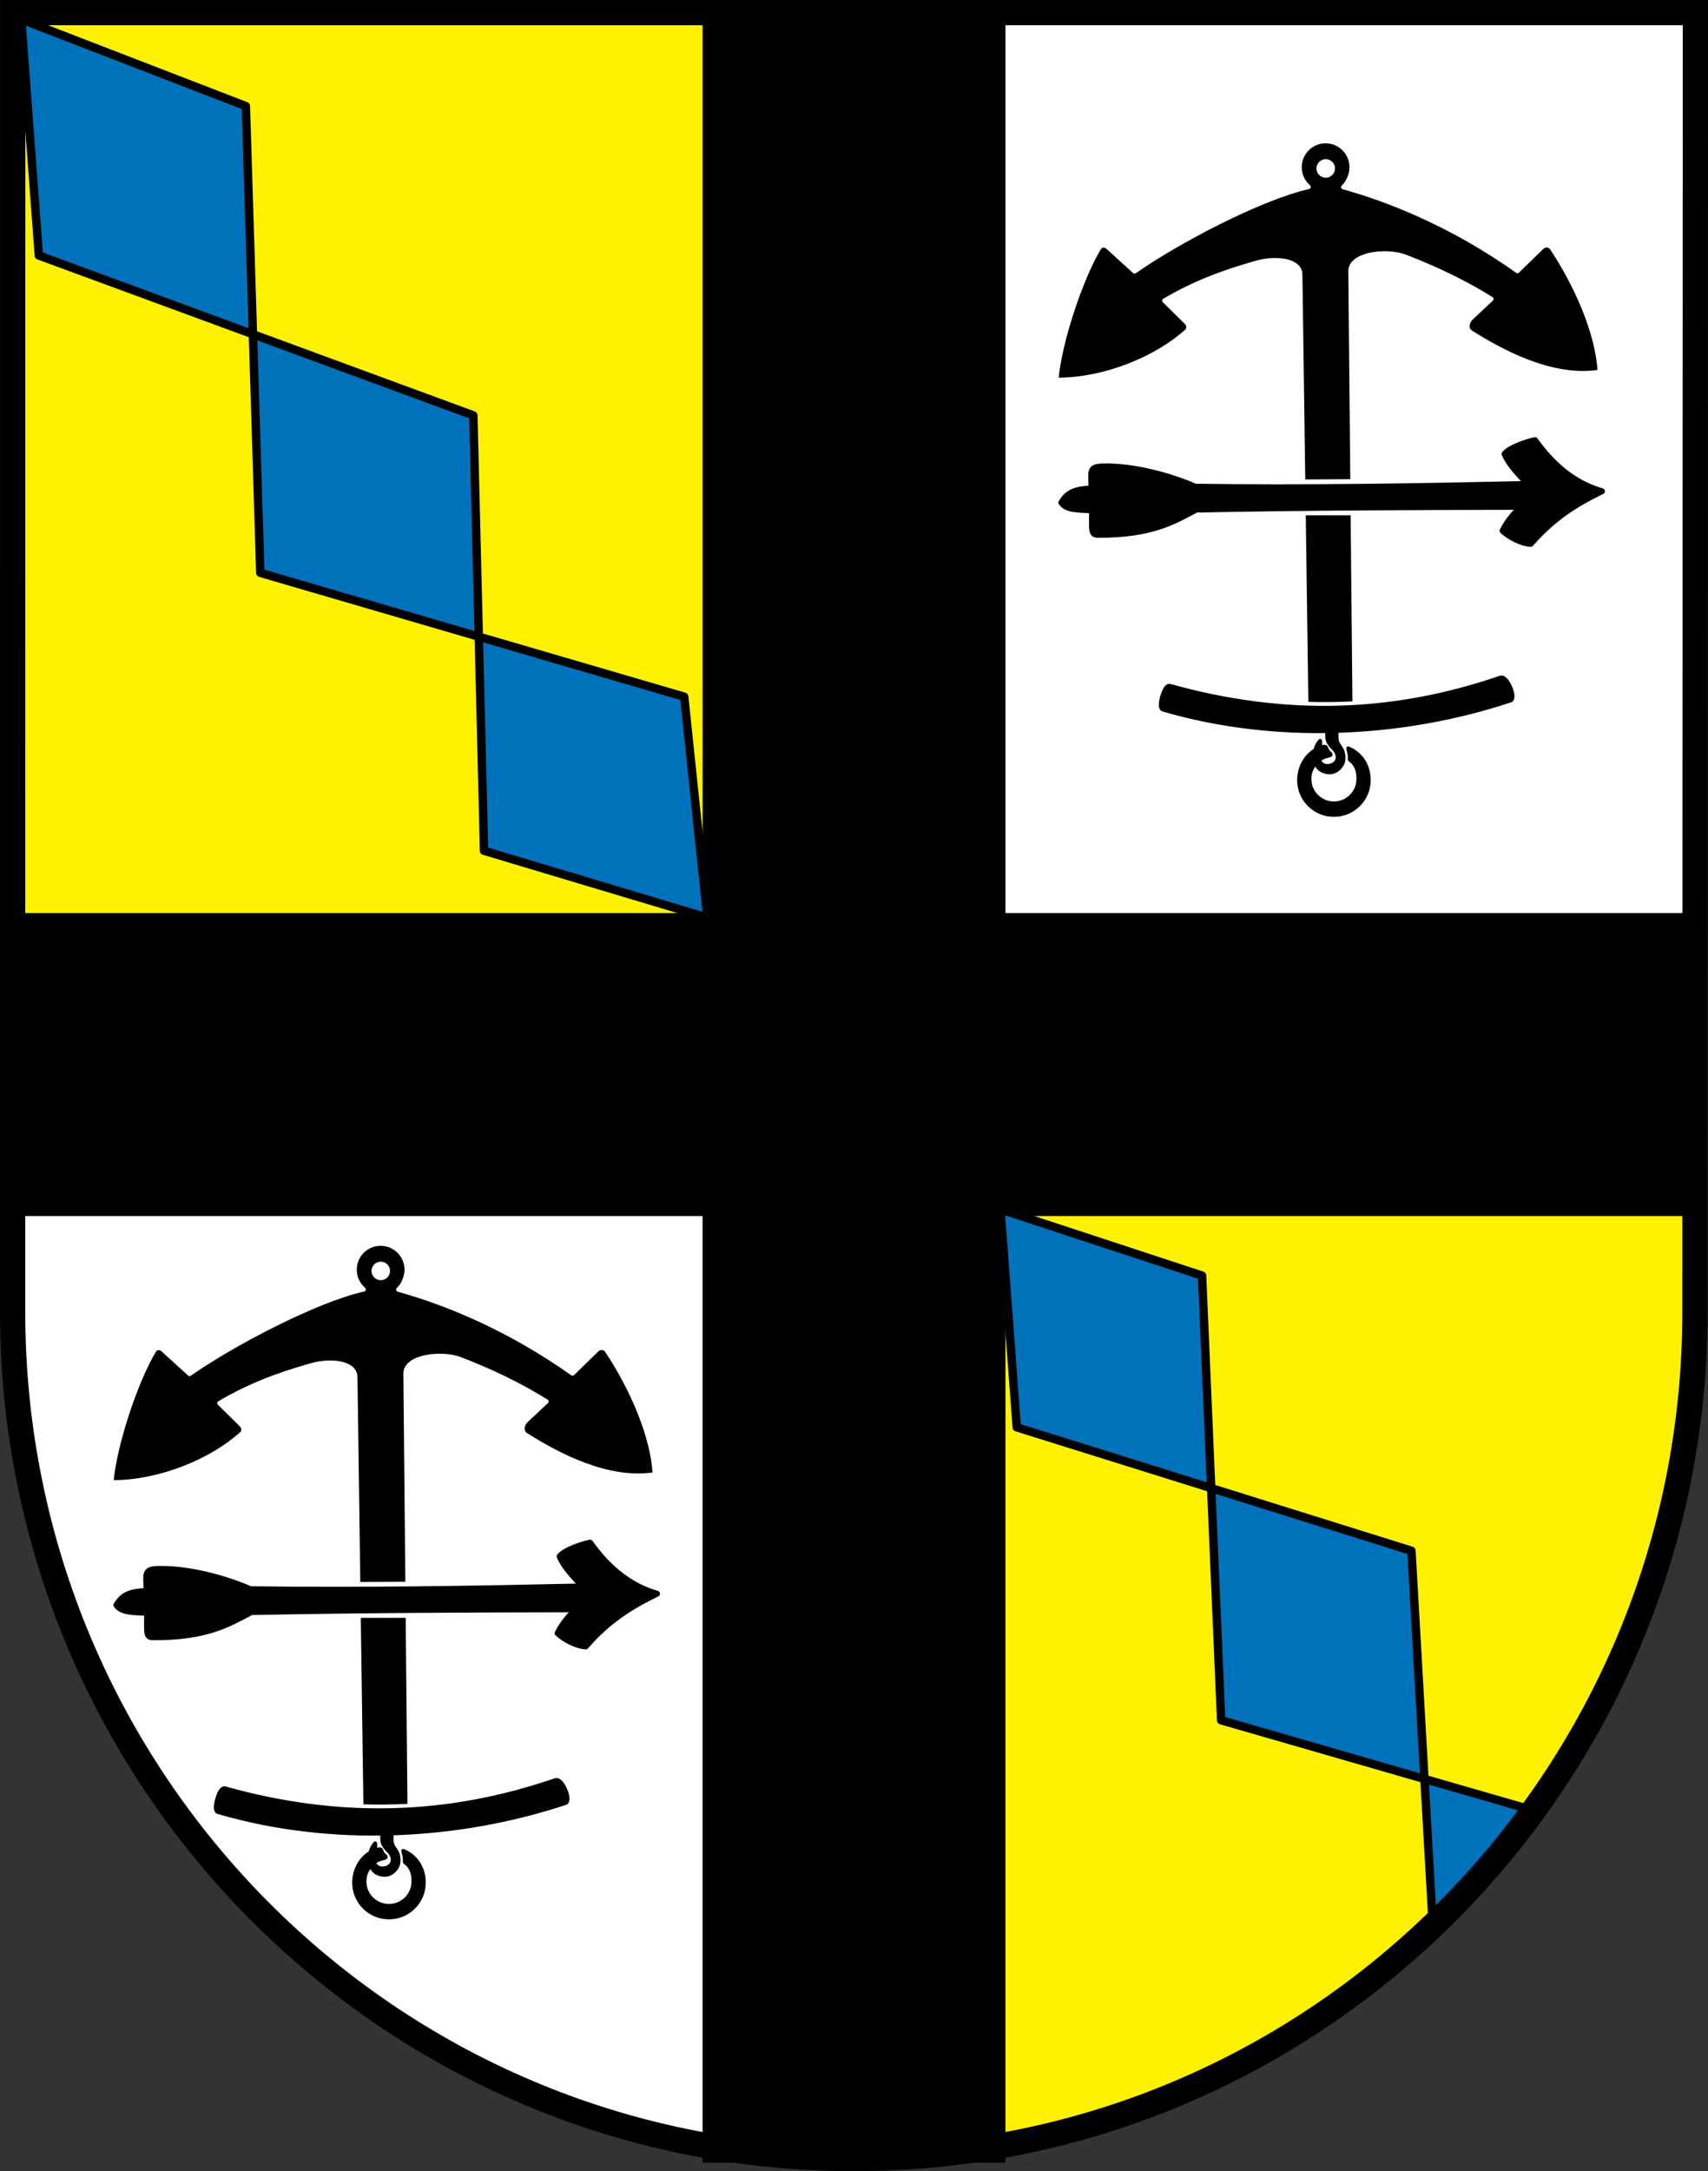 <?xml version="1.0" encoding="UTF-8" standalone="no"?>
<!-- Created with Inkscape (http://www.inkscape.org/) -->
<svg
   xmlns:dc="http://purl.org/dc/elements/1.1/"
   xmlns:cc="http://creativecommons.org/ns#"
   xmlns:rdf="http://www.w3.org/1999/02/22-rdf-syntax-ns#"
   xmlns:svg="http://www.w3.org/2000/svg"
   xmlns="http://www.w3.org/2000/svg"
   xmlns:sodipodi="http://sodipodi.sourceforge.net/DTD/sodipodi-0.dtd"
   xmlns:inkscape="http://www.inkscape.org/namespaces/inkscape"
   width="719.307"
   height="914.173"
   id="svg3964"
   sodipodi:version="0.32"
   inkscape:version="0.46"
   version="1.0"
   sodipodi:docname="Stadtwappen Drolshagen (fertig).svg"
   inkscape:output_extension="org.inkscape.output.svg.inkscape">
  <rect width="100%" height="100%" fill="#333333" stroke="none"/>
  <defs
     id="defs3966">
    <inkscape:perspective
       sodipodi:type="inkscape:persp3d"
       inkscape:vp_x="0 : 526.18109 : 1"
       inkscape:vp_y="0 : 1000 : 0"
       inkscape:vp_z="744.09448 : 526.18109 : 1"
       inkscape:persp3d-origin="372.04724 : 350.78739 : 1"
       id="perspective3972" />
  </defs>
  <sodipodi:namedview
     id="base"
     pagecolor="#ffffff"
     bordercolor="#666666"
     borderopacity="1.0"
     inkscape:pageopacity="0.0"
     inkscape:pageshadow="2"
     inkscape:zoom="0.35"
     inkscape:cx="350"
     inkscape:cy="520"
     inkscape:document-units="px"
     inkscape:current-layer="layer1"
     showgrid="false"
     inkscape:window-width="640"
     inkscape:window-height="675"
     inkscape:window-x="22"
     inkscape:window-y="22" />
  <g
     inkscape:label="Ebene 1"
     inkscape:groupmode="layer"
     id="layer1"
     transform="translate(9.653,-75.276)">
    <g
       id="g3994">
      <path
         sodipodi:nodetypes="ccccccccc"
         d="M 350.008,523.504 L 704.338,523.504 L 704.338,80.591 L 350.826,80.591 L 350.008,523.504 L -4.323,523.504 L -4.338,627.899 C -4.162,824.836 154.506,984.134 350.008,984.134 L 350.008,523.504 z"
         style="fill:#ffffff;fill-opacity:1;fill-rule:nonzero;stroke:none;stroke-width:10.63;stroke-linecap:square;stroke-linejoin:miter;stroke-miterlimit:4;stroke-dasharray:none;stroke-opacity:1;display:inline"
         id="path3264" />
      <path
         id="path2708"
         style="fill:#fff200;fill-opacity:1;fill-rule:nonzero;stroke:none;stroke-width:10.63;stroke-linecap:square;stroke-linejoin:miter;stroke-miterlimit:4;stroke-dasharray:none;stroke-opacity:1;display:inline"
         d="M 349.992,523.504 L -4.323,523.504 L -4.338,80.591 L 350.008,80.591 L 349.992,523.504 L 704.338,523.504 L 704.338,627.899 C 704.162,824.836 545.494,984.134 349.992,984.134 L 349.992,523.504 z"
         sodipodi:nodetypes="ccccccccc" />
      <g
         transform="matrix(0.35,0,0,0.35,-38.816,284.842)"
         id="g2970"
         style="display:inline">
        <path
           style="fill:#000000;fill-rule:evenodd;stroke:#ffffff;stroke-width:5.315;stroke-linecap:butt;stroke-linejoin:round;stroke-miterlimit:4;stroke-dasharray:none;stroke-opacity:1;display:inline"
           d="M 1678.365,-429.003 C 1661.044,-429.003 1646.99,-414.949 1646.99,-397.628 C 1646.99,-388.156 1651.191,-379.664 1657.833,-373.91 C 1600.226,-361.051 1499.486,-308.112 1448.49,-272.253 L 1416.208,-301.597 C 1412.865,-304.636 1407.812,-303.739 1406.146,-301.035 C 1384.067,-265.194 1357.814,-186.3 1354.302,-141.722 C 1413.425,-141.468 1475.601,-168.004 1511.365,-200.347 C 1513.78,-202.534 1514.47,-207.388 1510.49,-211.316 L 1484.427,-237.035 C 1519.719,-257.995 1554.899,-271.216 1595.708,-282.722 C 1616.976,-288.718 1647.503,-286.539 1647.802,-268.472 L 1651.271,-19.316 L 1710.771,-19.628 L 1708.365,-272.378 C 1708.147,-293.655 1752.244,-298.45 1774.333,-289.847 C 1811.313,-275.445 1844.23,-259.931 1877.865,-239.097 L 1853.896,-216.628 C 1847.418,-210.555 1847.756,-202.245 1852.865,-199.003 C 1891.16,-174.7 1952.029,-142.269 2008.271,-151.41 C 2006.174,-197.114 1980.33,-255.82 1950.865,-300.035 C 1948.185,-304.055 1942.551,-305.212 1938.302,-301.066 L 1909.271,-272.722 C 1832.092,-327.353 1756.76,-357.889 1699.646,-373.66 C 1705.669,-379.378 1709.74,-388.674 1709.74,-397.628 C 1709.74,-414.949 1695.685,-429.003 1678.365,-429.003 z M 1678.521,-404.597 C 1683.212,-404.597 1687.021,-400.82 1687.021,-396.128 C 1687.021,-391.437 1683.212,-387.628 1678.521,-387.628 C 1673.83,-387.628 1670.021,-391.437 1670.021,-396.128 C 1670.021,-400.82 1673.83,-404.597 1678.521,-404.597 z"
           id="path2446" />
        <path
           style="fill:#000000;fill-rule:evenodd;stroke:#ffffff;stroke-width:5.315;stroke-linecap:butt;stroke-linejoin:round;stroke-miterlimit:4;stroke-dasharray:none;stroke-opacity:1;display:inline"
           d="M 1711.124,18.554 L 1651.791,18.554 L 1654.996,248.144 C 1674.16,248.791 1693.873,248.542 1713.312,247.544 L 1711.124,18.554 z"
           id="path2444"
           sodipodi:nodetypes="ccccc" />
        <path
           style="fill:#000000;fill-rule:evenodd;stroke:#000000;stroke-width:7.087;stroke-linecap:round;stroke-linejoin:round;stroke-miterlimit:4;stroke-dasharray:none;stroke-opacity:1;display:inline"
           d="M 1360.368,5.829 C 1368.456,-7.794 1378.901,-10.338 1396.732,-11.141 C 1396.429,-31.141 1392.995,-37.143 1410.068,-37.641 C 1447.381,-38.729 1492.794,-25.989 1521.583,-13.262 C 1654.817,-11.414 1788.051,-13.653 1921.285,-16.595 C 1911.307,-27.205 1898.031,-41.239 1893.709,-52.656 C 1899.018,-60.069 1921.183,-67.607 1930.377,-69.323 C 1949.06,-43.257 1974.512,-18.187 2010.984,-7.807 C 1978.995,7.797 1952.479,24.381 1925.225,55.527 C 1913.889,55.166 1899.214,47.093 1891.285,39.769 C 1896.978,27.587 1907.143,16.817 1913.103,10.981 C 1783.001,11.228 1652.898,11.682 1522.795,14.314 C 1496.128,28.254 1470.005,44.892 1404.611,44.618 C 1395.793,44.581 1397.339,39.769 1397.339,15.223 C 1379.517,14.269 1366.765,14.908 1360.368,5.829 z"
           id="path2456"
           sodipodi:nodetypes="ccscccccccccscc" />
        <path
           style="fill:#000000;fill-rule:evenodd;stroke:#000000;stroke-width:3.543;stroke-linecap:butt;stroke-linejoin:round;stroke-miterlimit:4;stroke-dasharray:none;stroke-opacity:1;display:inline"
           d="M 1692.107,280.36 C 1692.157,292.192 1691.626,293.218 1696.621,299.935 C 1698.996,303.129 1700.237,306.968 1700.485,310.918 C 1700.697,314.312 1700.356,317.769 1698.709,320.807 C 1695.582,326.574 1689.56,331.272 1682.706,330.919 C 1677.147,330.632 1671.471,328.587 1668.202,323.697 C 1664.539,318.218 1664.142,310.818 1665.283,304.728 C 1666.156,300.063 1668.119,295.706 1671.307,292.265 C 1672.733,290.34 1672.459,294.995 1672.477,296.153 C 1672.554,301.159 1670.218,305.754 1670.266,310.853 C 1670.301,314.502 1671.592,318.52 1674.964,320.619 C 1677.644,322.288 1681.243,322.449 1684.288,321.653 C 1688.055,320.668 1691.859,317.549 1692.285,313.503 C 1692.727,309.311 1690.756,305.161 1687.712,302.26 C 1684.356,299.062 1680.916,294.945 1680.123,290.694 C 1679.497,287.341 1679.643,283.935 1679.681,280.518 C 1684.049,280.465 1687.739,280.413 1692.107,280.36 z"
           id="path3230"
           sodipodi:nodetypes="csssssscssssssscc" />
        <path
           style="fill:#000000;fill-rule:evenodd;stroke:#000000;stroke-width:7.087;stroke-linecap:butt;stroke-linejoin:miter;stroke-miterlimit:4;stroke-dasharray:none;stroke-opacity:1;display:inline"
           d="M 1490.637,227.429 C 1629.048,266.185 1759.796,262.022 1888.897,217.599 C 1896.08,215.128 1906.182,240.871 1900.331,242.81 C 1772.176,285.269 1620.346,293.821 1482.987,253.704 C 1477.802,252.192 1485.327,225.94 1490.637,227.429 z"
           id="path3228"
           sodipodi:nodetypes="cssss" />
        <path
           id="path3243"
           style="opacity:1;fill:#000000;fill-opacity:1;fill-rule:nonzero;stroke:#000000;stroke-width:3.543;stroke-linecap:round;stroke-linejoin:round;stroke-miterlimit:4;stroke-dasharray:none;stroke-dashoffset:0;stroke-opacity:1;display:inline"
           d="M 1705.395,300.914 C 1704.167,300.448 1705.96,304.733 1706.654,308.809 C 1707.194,311.985 1706.419,315.035 1707.235,315.613 C 1714.85,321.006 1717.24,328.366 1717.24,338.372 C 1717.24,354.271 1704.315,367.153 1688.365,367.153 C 1672.415,367.153 1659.458,354.271 1659.458,338.372 C 1659.458,327.321 1665.702,318.095 1674.891,313.292 C 1676.981,312.2 1678.924,311.567 1681.576,310.966 C 1688.822,309.326 1682.793,307.1 1681.095,304.108 C 1679.518,301.329 1679.547,298.425 1676.228,299.126 C 1658.31,302.909 1645.865,320.555 1645.865,339.747 C 1645.865,363.142 1664.897,382.153 1688.365,382.153 C 1711.832,382.153 1730.896,363.142 1730.896,339.747 C 1730.896,321.04 1720.152,306.516 1705.395,300.914 z"
           sodipodi:nodetypes="csssssssssssss" />
      </g>
      <g
         id="g2978"
         transform="matrix(0.35,0,0,0.35,-436.776,749.043)"
         style="display:inline">
        <path
           id="path2980"
           d="M 1678.365,-429.003 C 1661.044,-429.003 1646.99,-414.949 1646.99,-397.628 C 1646.99,-388.156 1651.191,-379.664 1657.833,-373.91 C 1600.226,-361.051 1499.486,-308.112 1448.49,-272.253 L 1416.208,-301.597 C 1412.865,-304.636 1407.812,-303.739 1406.146,-301.035 C 1384.067,-265.194 1357.814,-186.3 1354.302,-141.722 C 1413.425,-141.468 1475.601,-168.004 1511.365,-200.347 C 1513.78,-202.534 1514.47,-207.388 1510.49,-211.316 L 1484.427,-237.035 C 1519.719,-257.995 1554.899,-271.216 1595.708,-282.722 C 1616.976,-288.718 1647.503,-286.539 1647.802,-268.472 L 1651.271,-19.316 L 1710.771,-19.628 L 1708.365,-272.378 C 1708.147,-293.655 1752.244,-298.45 1774.333,-289.847 C 1811.313,-275.445 1844.23,-259.931 1877.865,-239.097 L 1853.896,-216.628 C 1847.418,-210.555 1847.756,-202.245 1852.865,-199.003 C 1891.16,-174.7 1952.029,-142.269 2008.271,-151.41 C 2006.174,-197.114 1980.33,-255.82 1950.865,-300.035 C 1948.185,-304.055 1942.551,-305.212 1938.302,-301.066 L 1909.271,-272.722 C 1832.092,-327.353 1756.76,-357.889 1699.646,-373.66 C 1705.669,-379.378 1709.74,-388.674 1709.74,-397.628 C 1709.74,-414.949 1695.685,-429.003 1678.365,-429.003 z M 1678.521,-404.597 C 1683.212,-404.597 1687.021,-400.82 1687.021,-396.128 C 1687.021,-391.437 1683.212,-387.628 1678.521,-387.628 C 1673.83,-387.628 1670.021,-391.437 1670.021,-396.128 C 1670.021,-400.82 1673.83,-404.597 1678.521,-404.597 z"
           style="fill:#000000;fill-rule:evenodd;stroke:#ffffff;stroke-width:5.315;stroke-linecap:butt;stroke-linejoin:round;stroke-miterlimit:4;stroke-dasharray:none;stroke-opacity:1;display:inline" />
        <path
           sodipodi:nodetypes="ccccc"
           id="path2982"
           d="M 1711.124,18.554 L 1651.791,18.554 L 1654.996,248.144 C 1674.16,248.791 1693.873,248.542 1713.312,247.544 L 1711.124,18.554 z"
           style="fill:#000000;fill-rule:evenodd;stroke:#ffffff;stroke-width:5.315;stroke-linecap:butt;stroke-linejoin:round;stroke-miterlimit:4;stroke-dasharray:none;stroke-opacity:1;display:inline" />
        <path
           sodipodi:nodetypes="ccscccccccccscc"
           id="path2984"
           d="M 1360.368,5.829 C 1368.456,-7.794 1378.901,-10.338 1396.732,-11.141 C 1396.429,-31.141 1392.995,-37.143 1410.068,-37.641 C 1447.381,-38.729 1492.794,-25.989 1521.583,-13.262 C 1654.817,-11.414 1788.051,-13.653 1921.285,-16.595 C 1911.307,-27.205 1898.031,-41.239 1893.709,-52.656 C 1899.018,-60.069 1921.183,-67.607 1930.377,-69.323 C 1949.06,-43.257 1974.512,-18.187 2010.984,-7.807 C 1978.995,7.797 1952.479,24.381 1925.225,55.527 C 1913.889,55.166 1899.214,47.093 1891.285,39.769 C 1896.978,27.587 1907.143,16.817 1913.103,10.981 C 1783.001,11.228 1652.898,11.682 1522.795,14.314 C 1496.128,28.254 1470.005,44.892 1404.611,44.618 C 1395.793,44.581 1397.339,39.769 1397.339,15.223 C 1379.517,14.269 1366.765,14.908 1360.368,5.829 z"
           style="fill:#000000;fill-rule:evenodd;stroke:#000000;stroke-width:7.087;stroke-linecap:round;stroke-linejoin:round;stroke-miterlimit:4;stroke-dasharray:none;stroke-opacity:1;display:inline" />
        <path
           sodipodi:nodetypes="csssssscssssssscc"
           id="path2986"
           d="M 1692.107,280.36 C 1692.157,292.192 1691.626,293.218 1696.621,299.935 C 1698.996,303.129 1700.237,306.968 1700.485,310.918 C 1700.697,314.312 1700.356,317.769 1698.709,320.807 C 1695.582,326.574 1689.56,331.272 1682.706,330.919 C 1677.147,330.632 1671.471,328.587 1668.202,323.697 C 1664.539,318.218 1664.142,310.818 1665.283,304.728 C 1666.156,300.063 1668.119,295.706 1671.307,292.265 C 1672.733,290.34 1672.459,294.995 1672.477,296.153 C 1672.554,301.159 1670.218,305.754 1670.266,310.853 C 1670.301,314.502 1671.592,318.52 1674.964,320.619 C 1677.644,322.288 1681.243,322.449 1684.288,321.653 C 1688.055,320.668 1691.859,317.549 1692.285,313.503 C 1692.727,309.311 1690.756,305.161 1687.712,302.26 C 1684.356,299.062 1680.916,294.945 1680.123,290.694 C 1679.497,287.341 1679.643,283.935 1679.681,280.518 C 1684.049,280.465 1687.739,280.413 1692.107,280.36 z"
           style="fill:#000000;fill-rule:evenodd;stroke:#000000;stroke-width:3.543;stroke-linecap:butt;stroke-linejoin:round;stroke-miterlimit:4;stroke-dasharray:none;stroke-opacity:1;display:inline" />
        <path
           sodipodi:nodetypes="cssss"
           id="path2988"
           d="M 1490.637,227.429 C 1629.048,266.185 1759.796,262.022 1888.897,217.599 C 1896.08,215.128 1906.182,240.871 1900.331,242.81 C 1772.176,285.269 1620.346,293.821 1482.987,253.704 C 1477.802,252.192 1485.327,225.94 1490.637,227.429 z"
           style="fill:#000000;fill-rule:evenodd;stroke:#000000;stroke-width:7.087;stroke-linecap:butt;stroke-linejoin:miter;stroke-miterlimit:4;stroke-dasharray:none;stroke-opacity:1;display:inline" />
        <path
           sodipodi:nodetypes="csssssssssssss"
           d="M 1705.395,300.914 C 1704.167,300.448 1705.96,304.733 1706.654,308.809 C 1707.194,311.985 1706.419,315.035 1707.235,315.613 C 1714.85,321.006 1717.24,328.366 1717.24,338.372 C 1717.24,354.271 1704.315,367.153 1688.365,367.153 C 1672.415,367.153 1659.458,354.271 1659.458,338.372 C 1659.458,327.321 1665.702,318.095 1674.891,313.292 C 1676.981,312.2 1678.924,311.567 1681.576,310.966 C 1688.822,309.326 1682.793,307.1 1681.095,304.108 C 1679.518,301.329 1679.547,298.425 1676.228,299.126 C 1658.31,302.909 1645.865,320.555 1645.865,339.747 C 1645.865,363.142 1664.897,382.153 1688.365,382.153 C 1711.832,382.153 1730.896,363.142 1730.896,339.747 C 1730.896,321.04 1720.152,306.516 1705.395,300.914 z"
           style="opacity:1;fill:#000000;fill-opacity:1;fill-rule:nonzero;stroke:#000000;stroke-width:3.543;stroke-linecap:round;stroke-linejoin:round;stroke-miterlimit:4;stroke-dasharray:none;stroke-dashoffset:0;stroke-opacity:1;display:inline"
           id="path2990" />
      </g>
      <path
         sodipodi:nodetypes="ccccccccc"
         id="path2494"
         d="M -0.704,83.439 L 93.891,119.959 L 99.974,316.461 L 278.491,368.619 L 288.23,461.644 L 194.196,433.481 L 189.693,250.175 L 6.706,182.844 L -0.704,83.439 z"
         style="fill:#0072bc;fill-opacity:1;fill-rule:evenodd;stroke:#000000;stroke-width:3.543;stroke-linecap:butt;stroke-linejoin:round;stroke-miterlimit:4;stroke-dasharray:none;stroke-opacity:1;display:inline" />
      <path
         sodipodi:nodetypes="ccccccccccccc"
         id="path3189"
         d="M 412.016,984.134 L 412.016,585.512 L 704.338,585.512 L 704.338,461.496 L 412.016,461.496 L 412.016,80.591 L 288,80.591 L 288,461.496 L -4.323,461.496 L -4.323,585.512 L 288,585.512 L 288,984.134 L 412.016,984.134 z"
         style="fill:#000000;fill-rule:evenodd;stroke:#000000;stroke-width:3.543;stroke-linecap:butt;stroke-linejoin:miter;stroke-miterlimit:4;stroke-dasharray:none;stroke-opacity:1;display:inline" />
      <path
         style="fill:#0072bc;fill-opacity:1;fill-rule:evenodd;stroke:#000000;stroke-width:3.543;stroke-linecap:butt;stroke-linejoin:round;stroke-miterlimit:4;stroke-dasharray:none;stroke-opacity:1;display:inline"
         d="M 411.697,584.47 L 496.578,612.369 L 504.615,799.583 L 636.187,837.559 L 593.754,886.051 L 584.754,728.217 L 418.536,676.235 L 411.697,584.47 z"
         id="path3962"
         sodipodi:nodetypes="cccccccc" />
      <path
         id="path3185"
         style="fill:none;fill-opacity:1;fill-rule:nonzero;stroke:#000000;stroke-width:10.63;stroke-linecap:square;stroke-linejoin:miter;stroke-miterlimit:4;stroke-dasharray:none;stroke-opacity:1;display:inline"
         d="M 704.146,627.899 L 704.338,80.591 L -4.292,80.591 L -4.338,627.899 C -4.162,824.836 154.506,984.134 350.008,984.134 C 545.509,984.134 704.146,824.177 704.146,627.899 z"
         sodipodi:nodetypes="ccccsc" />
    </g>
  </g>
</svg>
